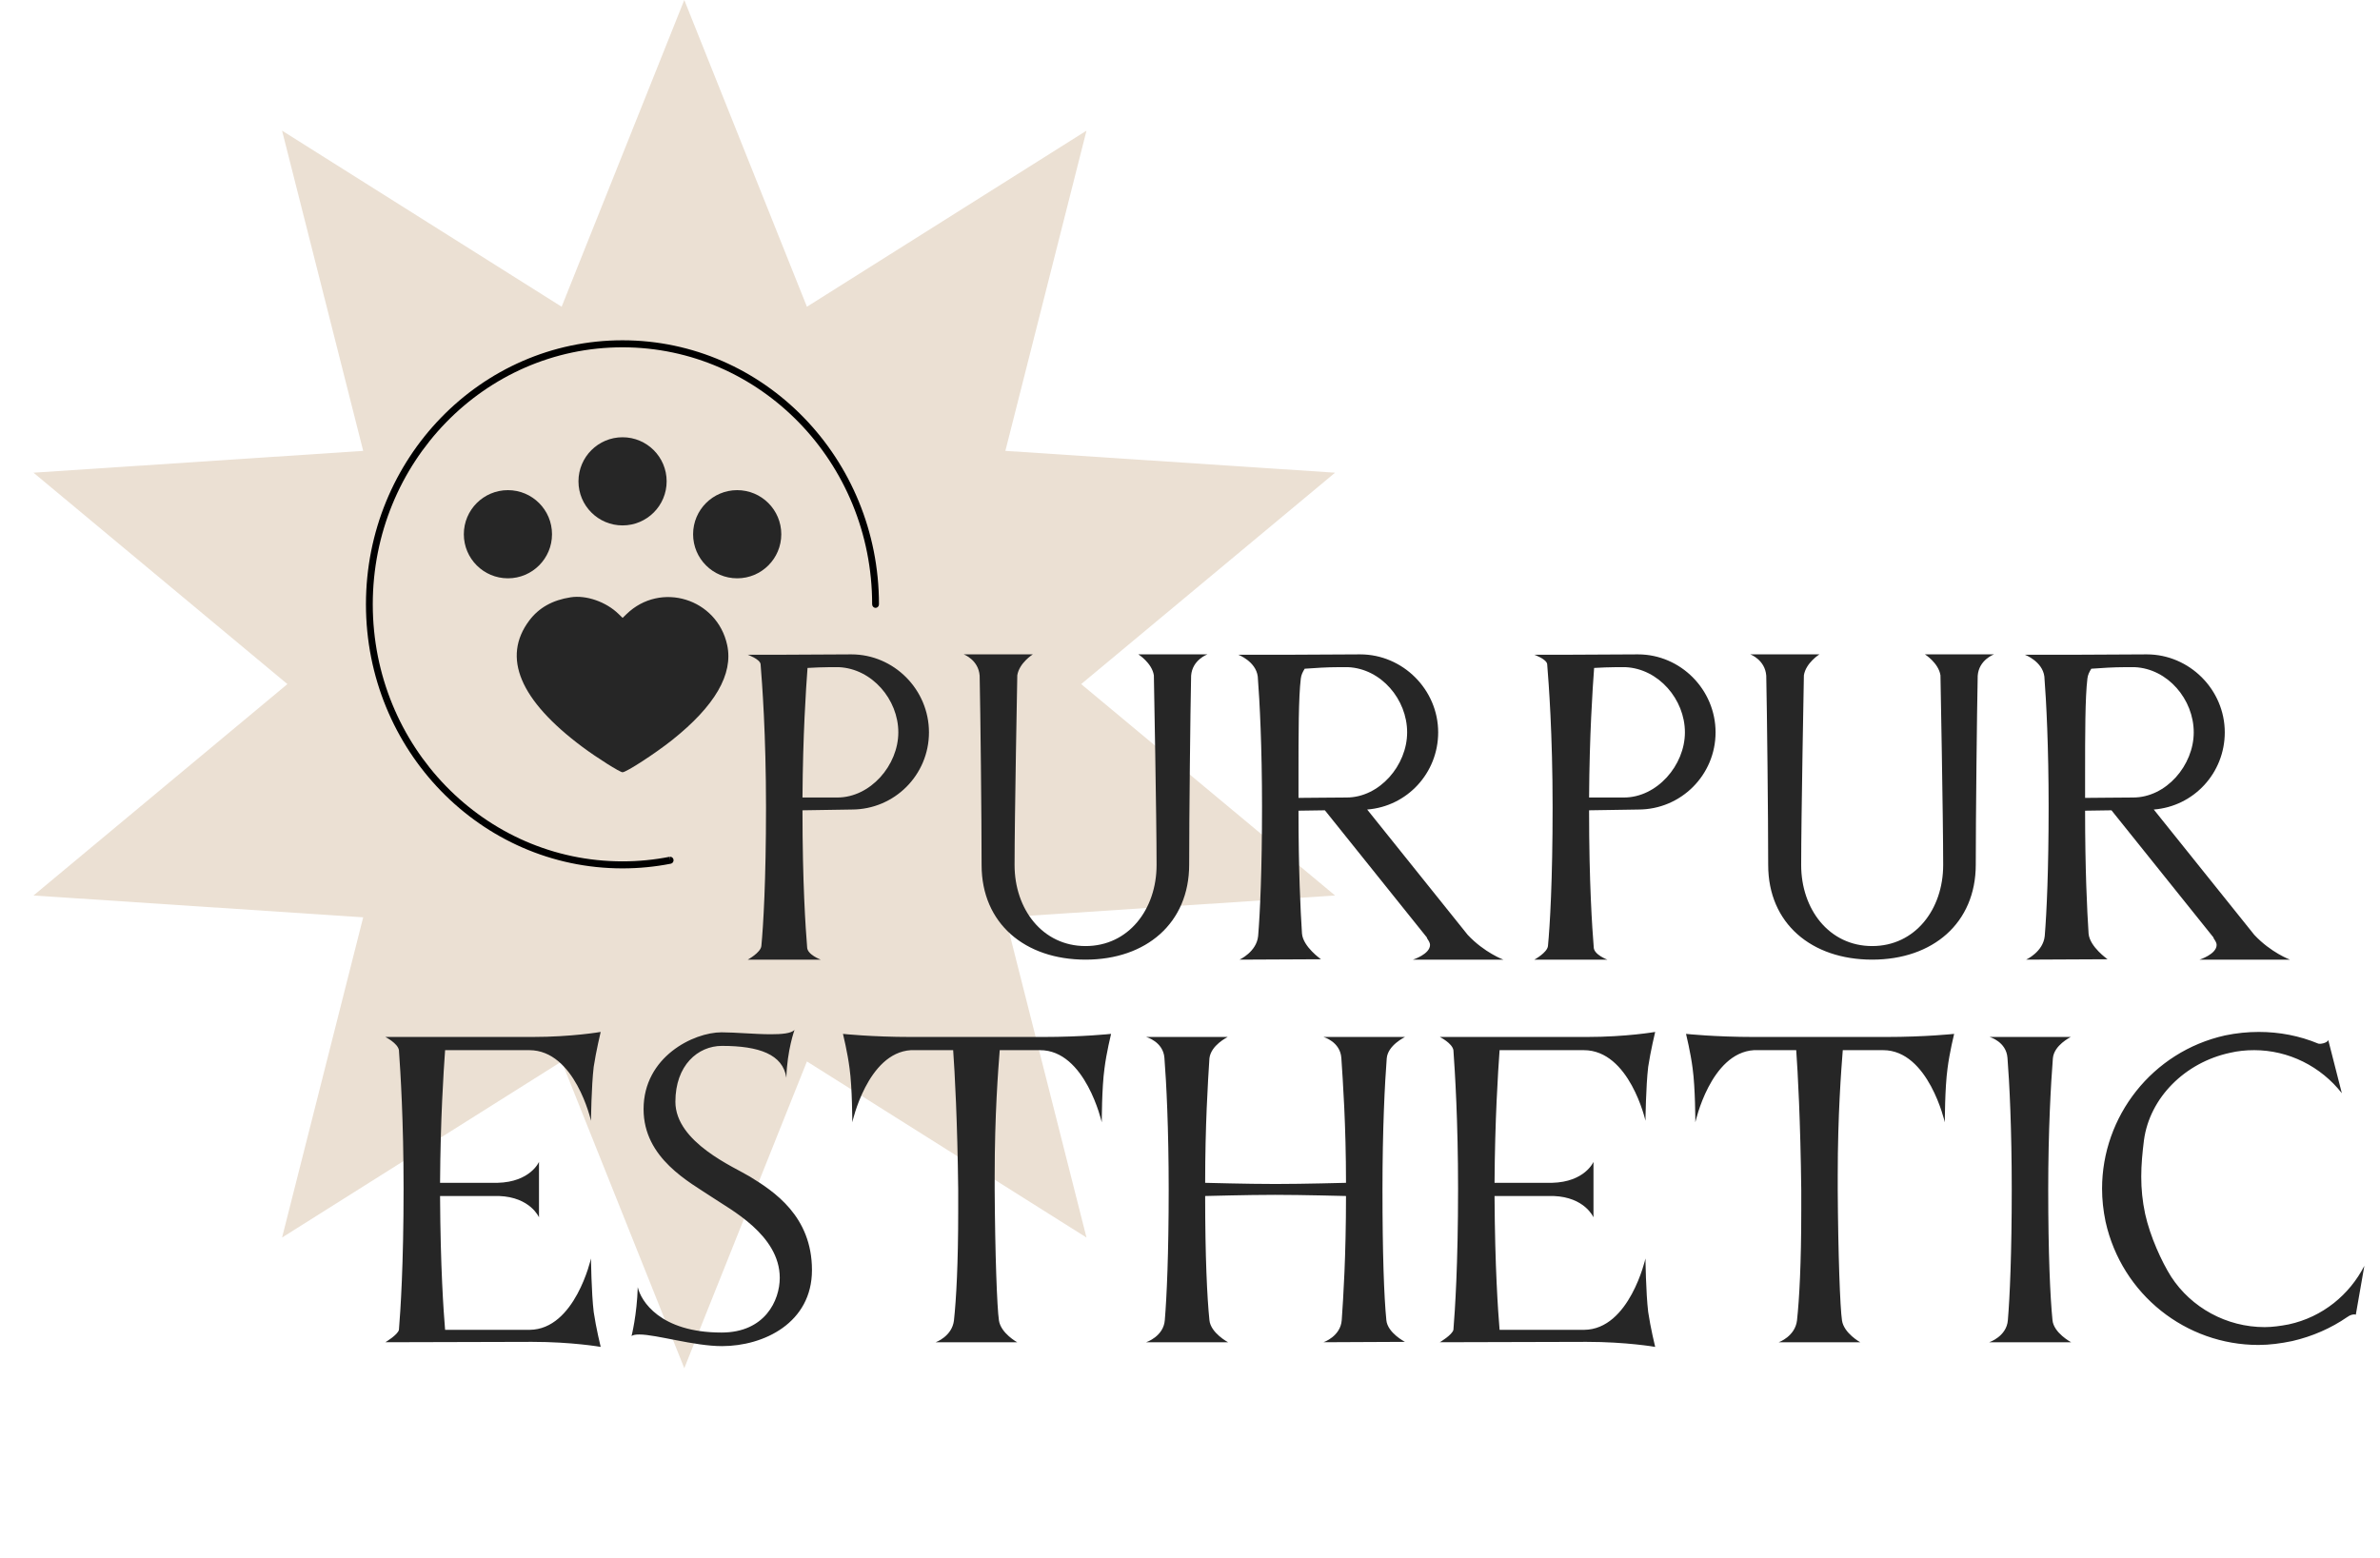 <?xml version="1.0" encoding="UTF-8"?> <svg xmlns="http://www.w3.org/2000/svg" width="2699" height="1767" viewBox="0 0 2699 1767" fill="none"><path opacity="0.33" d="M776 0L915.082 347.948L1232.12 148.203L1140.12 511.45L1514.02 536.203L1226.08 776L1514.02 1015.8L1140.12 1040.55L1232.12 1403.8L915.082 1204.05L776 1552L636.918 1204.05L319.879 1403.8L411.878 1040.55L37.98 1015.8L325.92 776L37.98 536.203L411.878 511.45L319.879 148.203L636.918 347.948L776 0Z" fill="#C2A17A"></path><path d="M759.988 975.816L760.712 979.729C762.737 979.331 764.103 977.366 763.816 975.262C763.53 973.161 761.691 971.66 759.637 971.851L759.988 975.816ZM989.043 685.518C989.043 687.718 990.774 689.5 992.911 689.5C995.046 689.5 996.778 687.718 996.778 685.518H989.043ZM705.887 977.076C549.506 977.076 422.734 846.544 422.734 685.518H415C415 850.94 545.235 985.04 705.887 985.04V977.076ZM422.734 685.518C422.734 524.496 549.506 393.964 705.887 393.964V386C545.235 386 415 520.1 415 685.518H422.734ZM705.887 393.964C862.272 393.964 989.043 524.496 989.043 685.518H996.778C996.778 520.1 866.543 386 705.887 386V393.964ZM759.263 971.904C741.981 975.299 724.138 977.076 705.887 977.076V985.04C724.627 985.04 742.953 983.215 760.712 979.729L759.263 971.904Z" fill="black"></path><path d="M949.64 904.64C987.04 904.64 1018.72 868.12 1018.72 830.72C1018.72 793.32 988.8 758.56 951.4 756.8H940.4C932.48 756.8 924.12 757.24 915.76 757.68C914 781.44 910.48 833.8 910.04 904.64H949.64ZM965.48 742.28C1013.88 742.28 1053.48 782.32 1053.48 830.72C1053.48 879.12 1014.32 918.28 965.92 918.28L910.04 919.16C910.04 1002.32 913.56 1052.48 915.32 1074.48C915.32 1082.84 930.72 1088.56 930.72 1088.56H848C848 1088.56 862.52 1080.64 863.4 1073.16C865.6 1050.28 868.68 999.24 868.68 915.64C868.68 832.92 864.28 774.84 862.52 753.28C861.64 747.56 848 742.72 848 742.72H879.68L965.48 742.28ZM1369.24 742.28C1369.24 742.28 1352.08 748.44 1350.76 766.48C1349.88 806.96 1348.56 927.08 1348.56 980.76C1348.56 1047.2 1299.72 1088.56 1231.08 1088.56C1162.44 1088.56 1113.16 1047.64 1113.16 981.2C1113.16 927.52 1111.84 806.96 1110.96 766.48C1109.64 748.44 1092.92 742.28 1092.92 742.28H1171.24C1171.24 742.28 1155.84 751.96 1153.64 766.04C1153.64 766.04 1150.56 927.52 1150.56 981.2C1150.56 1031.36 1182.24 1073.16 1231.08 1073.16C1279.92 1073.16 1311.6 1031.36 1311.6 981.2C1311.6 927.52 1308.52 766.04 1308.52 766.04C1306.32 751.96 1290.92 742.28 1290.92 742.28H1369.24ZM1528.86 756.8H1517.86C1505.1 756.8 1491.46 757.68 1479.58 758.56C1477.38 762.08 1475.62 765.6 1475.18 769.56C1472.54 791.12 1472.54 833.36 1472.54 879.12V905.08C1487.5 905.08 1507.3 904.64 1527.1 904.64C1564.5 904.64 1595.74 868.12 1595.74 830.72C1595.74 793.32 1566.26 758.56 1528.86 756.8ZM1602.34 1088.56C1602.34 1088.56 1621.7 1082.4 1621.7 1071.84C1621.7 1069.64 1620.38 1067.44 1618.62 1064.8C1618.18 1064.36 1618.18 1063.92 1618.18 1063.48L1502.46 919.16L1472.54 919.6C1472.54 986.04 1474.74 1032.24 1476.5 1059.08C1477.82 1074.04 1498.06 1088.12 1498.06 1088.12L1405.66 1088.56C1405.66 1088.56 1425.02 1079.76 1426.78 1061.72C1428.98 1034.88 1431.18 986.92 1431.18 915.2C1431.18 847 1428.54 795.52 1426.34 767.36C1424.14 750.2 1404.34 742.72 1404.34 742.72H1456.7L1542.5 742.28C1590.9 742.28 1630.94 782.32 1630.94 830.72C1630.94 876.92 1595.74 914.76 1550.42 918.28L1664.38 1060.4C1683.3 1080.64 1704.86 1088.56 1704.86 1088.56H1602.34ZM1841.67 904.64C1879.07 904.64 1910.75 868.12 1910.75 830.72C1910.75 793.32 1880.83 758.56 1843.43 756.8H1832.43C1824.51 756.8 1816.15 757.24 1807.79 757.68C1806.03 781.44 1802.51 833.8 1802.07 904.64H1841.67ZM1857.51 742.28C1905.91 742.28 1945.51 782.32 1945.51 830.72C1945.51 879.12 1906.35 918.28 1857.95 918.28L1802.07 919.16C1802.07 1002.32 1805.59 1052.48 1807.35 1074.48C1807.35 1082.84 1822.75 1088.56 1822.75 1088.56H1740.03C1740.03 1088.56 1754.55 1080.64 1755.43 1073.16C1757.63 1050.28 1760.71 999.24 1760.71 915.64C1760.71 832.92 1756.31 774.84 1754.55 753.28C1753.67 747.56 1740.03 742.72 1740.03 742.72H1771.71L1857.51 742.28ZM2261.27 742.28C2261.27 742.28 2244.11 748.44 2242.79 766.48C2241.91 806.96 2240.59 927.08 2240.59 980.76C2240.59 1047.2 2191.75 1088.56 2123.11 1088.56C2054.47 1088.56 2005.19 1047.64 2005.19 981.2C2005.19 927.52 2003.87 806.96 2002.99 766.48C2001.67 748.44 1984.95 742.28 1984.95 742.28H2063.27C2063.27 742.28 2047.87 751.96 2045.67 766.04C2045.67 766.04 2042.59 927.52 2042.59 981.2C2042.59 1031.36 2074.27 1073.16 2123.11 1073.16C2171.95 1073.16 2203.63 1031.36 2203.63 981.2C2203.63 927.52 2200.55 766.04 2200.55 766.04C2198.35 751.96 2182.95 742.28 2182.95 742.28H2261.27ZM2420.89 756.8H2409.89C2397.13 756.8 2383.49 757.68 2371.61 758.56C2369.41 762.08 2367.65 765.6 2367.21 769.56C2364.57 791.12 2364.57 833.36 2364.57 879.12V905.08C2379.53 905.08 2399.33 904.64 2419.13 904.64C2456.53 904.64 2487.77 868.12 2487.77 830.72C2487.77 793.32 2458.29 758.56 2420.89 756.8ZM2494.37 1088.56C2494.37 1088.56 2513.73 1082.4 2513.73 1071.84C2513.73 1069.64 2512.41 1067.44 2510.65 1064.8C2510.21 1064.36 2510.21 1063.92 2510.21 1063.48L2394.49 919.16L2364.57 919.6C2364.57 986.04 2366.77 1032.24 2368.53 1059.08C2369.85 1074.04 2390.09 1088.12 2390.09 1088.12L2297.69 1088.56C2297.69 1088.56 2317.05 1079.76 2318.81 1061.72C2321.01 1034.88 2323.21 986.92 2323.21 915.2C2323.21 847 2320.57 795.52 2318.37 767.36C2316.17 750.2 2296.37 742.72 2296.37 742.72H2348.73L2434.53 742.28C2482.93 742.28 2522.97 782.32 2522.97 830.72C2522.97 876.92 2487.77 914.76 2442.45 918.28L2556.41 1060.4C2575.33 1080.64 2596.89 1088.56 2596.89 1088.56H2494.37Z" fill="#262626"></path><path d="M670.2 1427.52C670.2 1427.52 670.64 1466.24 673.28 1488.24C675.92 1506.28 681.2 1527.84 681.2 1527.84C681.2 1527.84 648.64 1522.12 603.32 1522.12L437 1522.56C437 1522.56 451.08 1514.2 452.4 1508.48C454.16 1486.92 457.68 1435 457.68 1348.32C457.68 1271.76 454.16 1215.88 452.4 1191.24C451.08 1183.32 437 1176.28 437 1176.28H603.32C648.64 1176.28 681.2 1170.56 681.2 1170.56C681.2 1170.56 675.92 1192.56 673.28 1210.16C670.64 1232.16 670.2 1271.32 670.2 1271.32C670.2 1271.32 652.16 1191.24 600.24 1191.24H504.76C503 1215.88 499.48 1269.56 499.04 1341.72H564.16C601.56 1340.84 611.24 1317.96 611.24 1317.96V1380.88C611.24 1380.88 601.56 1358 565.92 1356.68H499.04C499.48 1438.08 503 1487.36 504.76 1508.48H600.68C652.16 1508.04 670.2 1427.52 670.2 1427.52ZM850.394 1334.68C877.674 1351.4 920.794 1379.56 920.794 1440.72C920.794 1500.56 866.234 1526.96 818.714 1526.96C787.034 1526.96 744.354 1513.76 724.994 1513.76C721.034 1513.76 717.954 1514.2 716.194 1515.52C716.194 1515.52 722.354 1491.32 723.234 1460.08C726.754 1475.48 748.314 1511.56 818.274 1511.56C867.554 1511.56 884.274 1475.04 884.274 1449.52C884.274 1400.68 827.514 1371.64 808.154 1358.44C781.754 1340.84 729.834 1314 729.834 1258.12C729.834 1198.72 786.594 1171 818.274 1171C833.674 1171 856.554 1173.2 874.154 1173.2C886.474 1173.2 897.034 1172.32 900.994 1168.36C900.994 1168.36 892.634 1191.24 891.754 1222.48C887.794 1196.08 860.954 1186.4 818.714 1186.4C791.434 1186.4 765.914 1208.4 765.914 1249.76C765.914 1295.96 833.234 1324.12 850.394 1334.68ZM1182.56 1176.28C1227.88 1176.28 1260 1172.76 1260 1172.76C1260 1172.76 1254.72 1194.32 1252.52 1211.92C1249.44 1233.92 1249.44 1273.08 1249.44 1273.08C1249.44 1273.08 1230.96 1191.24 1179.48 1191.24H1157.92H1133.72C1131.96 1213.68 1128 1264.28 1128 1333.36V1350.08C1128.44 1421.8 1130.64 1483.4 1132.84 1497.92C1135.04 1512.44 1153.52 1522.56 1153.52 1522.56H1061.12C1061.12 1522.56 1079.6 1515.96 1081.8 1497.92C1084.44 1473.72 1086.64 1433.24 1086.64 1373.84V1350.08C1085.76 1271.76 1082.68 1215.44 1080.92 1191.24H1058.04H1032.96C983.679 1194.32 966.519 1273.08 966.519 1273.08C966.519 1273.08 966.519 1233.92 963.439 1211.92C961.239 1194.32 955.959 1172.76 955.959 1172.76C955.959 1172.76 988.079 1176.28 1033.4 1176.28H1182.56ZM1500.89 1522.56C1500.89 1522.56 1520.25 1515.96 1521.57 1497.48C1523.33 1471.96 1526.41 1425.76 1526.41 1356.68C1525.97 1356.68 1476.69 1355.36 1445.89 1355.36C1413.77 1355.36 1369.33 1356.68 1366.69 1356.68C1366.69 1425.76 1368.89 1471.96 1371.53 1497.48C1372.85 1512 1392.65 1522.56 1392.65 1522.56H1299.81C1299.81 1522.56 1319.61 1515.96 1320.93 1497.48C1323.13 1471.08 1325.33 1422.68 1325.33 1349.2C1325.33 1280.12 1322.69 1227.76 1320.49 1200.04C1319.17 1181.56 1299.81 1176.28 1299.81 1176.28H1392.21C1391.77 1176.72 1373.29 1185.52 1371.53 1200.48C1369.77 1227.76 1366.69 1277.04 1366.69 1341.72C1369.33 1341.72 1412.89 1343.04 1446.33 1343.04C1479.33 1343.04 1525.09 1341.72 1526.41 1341.72C1526.41 1276.16 1522.89 1226.88 1521.13 1200.04C1519.81 1181.56 1500.89 1176.28 1500.89 1176.28H1593.29C1592.85 1176.72 1573.93 1185.52 1572.61 1200.48C1570.41 1228.64 1567.77 1281 1567.77 1349.2C1567.77 1422.24 1569.53 1471.08 1572.17 1497.48C1573.49 1512 1593.29 1522.12 1593.29 1522.12L1500.89 1522.56ZM1866.02 1427.52C1866.02 1427.52 1866.46 1466.24 1869.1 1488.24C1871.74 1506.28 1877.02 1527.84 1877.02 1527.84C1877.02 1527.84 1844.46 1522.12 1799.14 1522.12L1632.82 1522.56C1632.82 1522.56 1646.9 1514.2 1648.22 1508.48C1649.98 1486.92 1653.5 1435 1653.5 1348.32C1653.5 1271.76 1649.98 1215.88 1648.22 1191.24C1646.9 1183.32 1632.82 1176.28 1632.82 1176.28H1799.14C1844.46 1176.28 1877.02 1170.56 1877.02 1170.56C1877.02 1170.56 1871.74 1192.56 1869.1 1210.16C1866.46 1232.16 1866.02 1271.32 1866.02 1271.32C1866.02 1271.32 1847.98 1191.24 1796.06 1191.24H1700.58C1698.82 1215.88 1695.3 1269.56 1694.86 1341.72H1759.98C1797.38 1340.84 1807.06 1317.96 1807.06 1317.96V1380.88C1807.06 1380.88 1797.38 1358 1761.74 1356.68H1694.86C1695.3 1438.08 1698.82 1487.36 1700.58 1508.48H1796.5C1847.98 1508.04 1866.02 1427.52 1866.02 1427.52ZM2138.61 1176.28C2183.93 1176.28 2216.05 1172.76 2216.05 1172.76C2216.05 1172.76 2210.77 1194.32 2208.57 1211.92C2205.49 1233.92 2205.49 1273.08 2205.49 1273.08C2205.49 1273.08 2187.01 1191.24 2135.53 1191.24H2113.97H2089.77C2088.01 1213.68 2084.05 1264.28 2084.05 1333.36V1350.08C2084.49 1421.8 2086.69 1483.4 2088.89 1497.92C2091.09 1512.44 2109.57 1522.56 2109.57 1522.56H2017.17C2017.17 1522.56 2035.65 1515.96 2037.85 1497.92C2040.49 1473.72 2042.69 1433.24 2042.69 1373.84V1350.08C2041.81 1271.76 2038.73 1215.44 2036.97 1191.24H2014.09H1989.01C1939.73 1194.32 1922.57 1273.08 1922.57 1273.08C1922.57 1273.08 1922.57 1233.92 1919.49 1211.92C1917.29 1194.32 1912.01 1172.76 1912.01 1172.76C1912.01 1172.76 1944.13 1176.28 1989.45 1176.28H2138.61ZM2276.99 1497.48C2279.19 1471.08 2281.39 1422.68 2281.39 1349.2C2281.39 1280.12 2278.75 1227.76 2276.55 1200.04C2275.23 1181.56 2256.31 1176.28 2256.31 1176.28H2348.27C2347.83 1176.72 2329.35 1185.52 2328.03 1200.48C2325.83 1228.64 2322.75 1281 2322.75 1349.2C2322.75 1422.24 2324.95 1471.08 2327.59 1497.48C2328.91 1512 2348.71 1522.56 2348.71 1522.56H2255.87C2255.87 1522.56 2275.67 1515.96 2276.99 1497.48ZM2431.33 1293.32C2429.57 1307.4 2428.25 1321.04 2428.25 1334.68C2428.25 1348.76 2429.57 1362.4 2432.65 1376.92C2438.37 1402.88 2451.57 1431.48 2462.13 1448.2C2485.01 1483.4 2525.05 1505.4 2568.17 1505.4C2576.97 1505.4 2586.21 1504.08 2595.45 1502.32C2634.17 1493.96 2664.53 1468.44 2681.25 1435.88L2671.57 1491.32C2669.37 1490.44 2665.41 1491.32 2661.89 1493.96C2643.41 1506.72 2622.29 1515.96 2599.41 1521.24C2586.65 1523.88 2573.89 1525.64 2561.13 1525.64C2479.29 1525.64 2406.25 1468.88 2387.77 1385.72C2385.13 1372.96 2383.81 1360.64 2383.81 1348.32C2383.81 1266.48 2440.57 1193 2523.29 1174.52C2536.05 1171.88 2548.81 1170.56 2561.57 1170.56C2584.89 1170.56 2607.77 1174.96 2628.89 1183.76C2630.65 1184.64 2639.01 1183.32 2640.33 1179.8L2655.73 1240.08C2631.97 1209.72 2595.45 1191.24 2556.29 1191.24C2547.05 1191.24 2537.81 1192.12 2528.57 1194.32C2477.97 1205.32 2437.93 1244.92 2431.33 1293.32Z" fill="#262626"></path><path fill-rule="evenodd" clip-rule="evenodd" d="M647.265 677.524C626.594 680.677 611.068 689.388 600.157 703.953C568.934 745.63 589.475 794.362 660.616 847.39C677.067 859.652 702.983 876 705.971 876C710.295 876 743.001 854.757 762.212 839.47C810.779 800.825 831.737 764.676 824.659 731.758C813.291 678.881 749.126 659.143 710.466 696.63L706.057 700.905L701.358 696.337C687.278 682.649 664.834 674.844 647.265 677.524Z" fill="#262626"></path><circle cx="836" cy="606" r="50" fill="#262626"></circle><circle cx="706" cy="546" r="50" fill="#262626"></circle><circle cx="576" cy="606" r="50" fill="#262626"></circle></svg> 